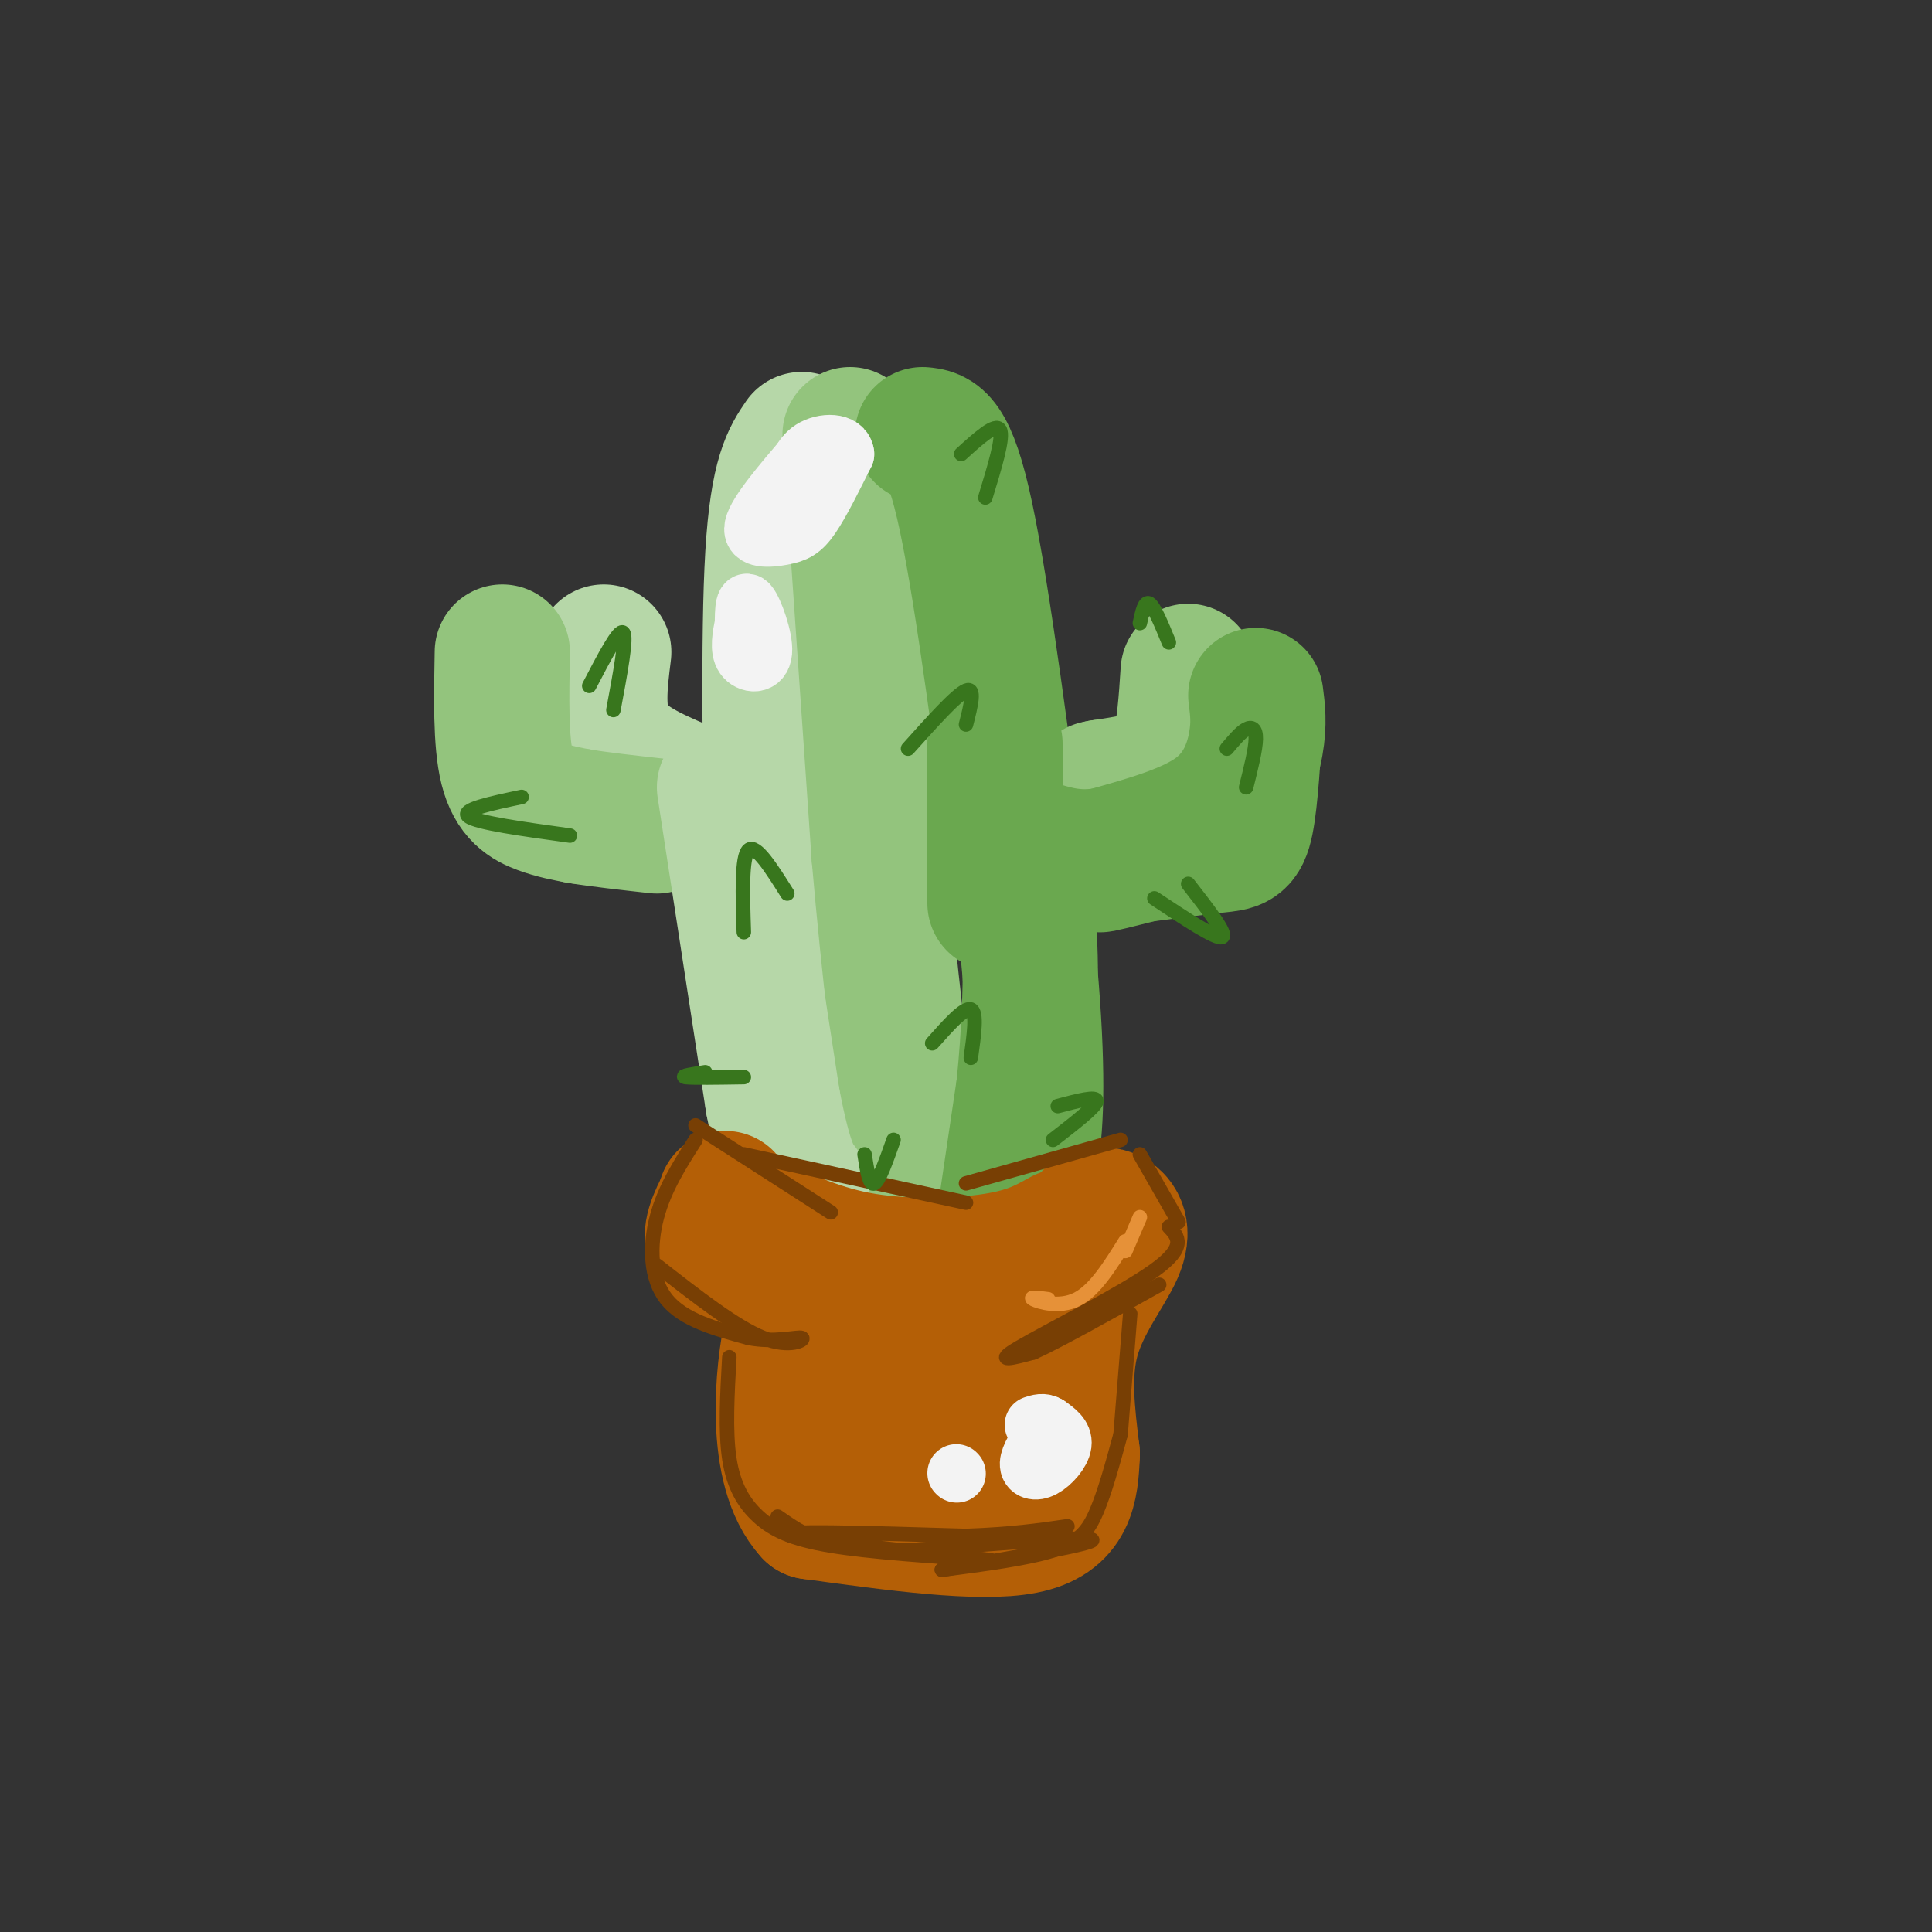 <svg viewBox='0 0 400 400' version='1.1' xmlns='http://www.w3.org/2000/svg' xmlns:xlink='http://www.w3.org/1999/xlink'><rect x="0" y="0" width="400" height="400" fill="#333333" stroke="none"/><g fill='none' stroke='rgb(182,215,168)' stroke-width='12' stroke-linecap='round' stroke-linejoin='round'><path d='M156,96c-1.000,14.417 -2.000,28.833 -1,45c1.000,16.167 4.000,34.083 7,52'/><path d='M162,193c2.333,13.667 4.667,21.833 7,30'/></g>
<g fill='none' stroke='rgb(182,215,168)' stroke-width='28' stroke-linecap='round' stroke-linejoin='round'><path d='M166,91c-2.500,3.667 -5.000,7.333 -6,24c-1.000,16.667 -0.500,46.333 0,76'/><path d='M160,191c3.000,22.333 10.500,40.167 18,58'/></g>
<g fill='none' stroke='rgb(147,196,125)' stroke-width='28' stroke-linecap='round' stroke-linejoin='round'><path d='M176,90c0.000,0.000 6.000,87.000 6,87'/><path d='M182,177c2.167,25.000 4.583,44.000 7,63'/><path d='M189,240c1.000,12.167 0.000,11.083 -1,10'/></g>
<g fill='none' stroke='rgb(106,168,79)' stroke-width='28' stroke-linecap='round' stroke-linejoin='round'><path d='M191,90c2.750,0.250 5.500,0.500 9,17c3.500,16.500 7.750,49.250 12,82'/><path d='M212,189c2.533,22.356 2.867,37.244 2,46c-0.867,8.756 -2.933,11.378 -5,14'/><path d='M209,249c-1.178,4.044 -1.622,7.156 -1,3c0.622,-4.156 2.311,-15.578 4,-27'/><path d='M212,225c1.067,-10.600 1.733,-23.600 1,-32c-0.733,-8.400 -2.867,-12.200 -5,-16'/></g>
<g fill='none' stroke='rgb(182,215,168)' stroke-width='28' stroke-linecap='round' stroke-linejoin='round'><path d='M125,135c-0.833,6.667 -1.667,13.333 1,18c2.667,4.667 8.833,7.333 15,10'/><path d='M141,163c3.667,2.000 5.333,2.000 7,2'/></g>
<g fill='none' stroke='rgb(147,196,125)' stroke-width='28' stroke-linecap='round' stroke-linejoin='round'><path d='M104,135c-0.178,9.289 -0.356,18.578 1,24c1.356,5.422 4.244,6.978 7,8c2.756,1.022 5.378,1.511 8,2'/><path d='M120,169c4.000,0.667 10.000,1.333 16,2'/></g>
<g fill='none' stroke='rgb(182,215,168)' stroke-width='28' stroke-linecap='round' stroke-linejoin='round'><path d='M150,163c0.000,0.000 10.000,65.000 10,65'/><path d='M160,228c2.667,13.833 4.333,15.917 6,18'/></g>
<g fill='none' stroke='rgb(106,168,79)' stroke-width='28' stroke-linecap='round' stroke-linejoin='round'><path d='M260,147c-0.533,9.200 -1.067,18.400 -2,23c-0.933,4.600 -2.267,4.600 -6,5c-3.733,0.400 -9.867,1.200 -16,2'/><path d='M236,177c-4.978,0.933 -9.422,2.267 -8,2c1.422,-0.267 8.711,-2.133 16,-4'/><path d='M244,175c3.000,-0.833 2.500,-0.917 2,-1'/></g>
<g fill='none' stroke='rgb(147,196,125)' stroke-width='28' stroke-linecap='round' stroke-linejoin='round'><path d='M246,139c-0.400,6.133 -0.800,12.267 -2,16c-1.200,3.733 -3.200,5.067 -6,6c-2.800,0.933 -6.400,1.467 -10,2'/><path d='M228,163c-1.667,0.333 -0.833,0.167 0,0'/></g>
<g fill='none' stroke='rgb(106,168,79)' stroke-width='28' stroke-linecap='round' stroke-linejoin='round'><path d='M260,144c0.378,2.867 0.756,5.733 0,10c-0.756,4.267 -2.644,9.933 -8,14c-5.356,4.067 -14.178,6.533 -23,9'/><path d='M229,177c-6.500,1.167 -11.250,-0.417 -16,-2'/><path d='M206,154c0.000,0.000 0.000,33.000 0,33'/></g>
<g fill='none' stroke='rgb(180,95,6)' stroke-width='28' stroke-linecap='round' stroke-linejoin='round'><path d='M220,256c-3.422,1.933 -6.844,3.867 -14,5c-7.156,1.133 -18.044,1.467 -27,0c-8.956,-1.467 -15.978,-4.733 -23,-8'/><path d='M156,253c-3.833,-1.333 -1.917,-0.667 0,0'/><path d='M165,265c-1.133,8.311 -2.267,16.622 -1,21c1.267,4.378 4.933,4.822 9,5c4.067,0.178 8.533,0.089 13,0'/><path d='M186,291c7.933,0.178 21.267,0.622 27,-2c5.733,-2.622 3.867,-8.311 2,-14'/><path d='M226,252c1.310,-0.399 2.619,-0.798 4,0c1.381,0.798 2.833,2.792 1,7c-1.833,4.208 -6.952,10.631 -9,18c-2.048,7.369 -1.024,15.685 0,24'/><path d='M222,301c-0.267,7.200 -0.933,13.200 -10,15c-9.067,1.800 -26.533,-0.600 -44,-3'/><path d='M168,313c-8.024,-8.702 -6.083,-28.958 -4,-38c2.083,-9.042 4.310,-6.869 8,-6c3.690,0.869 8.845,0.435 14,0'/><path d='M186,269c5.331,-0.210 11.658,-0.736 14,0c2.342,0.736 0.700,2.733 -3,4c-3.700,1.267 -9.458,1.803 -16,1c-6.542,-0.803 -13.869,-2.944 -18,-5c-4.131,-2.056 -5.065,-4.028 -6,-6'/><path d='M157,263c-3.022,-1.644 -7.578,-2.756 -9,-5c-1.422,-2.244 0.289,-5.622 2,-9'/><path d='M150,249c0.333,-1.500 0.167,-0.750 0,0'/></g>
<g fill='none' stroke='rgb(120,63,4)' stroke-width='3' stroke-linecap='round' stroke-linejoin='round'><path d='M144,236c-3.222,5.044 -6.444,10.089 -8,16c-1.556,5.911 -1.444,12.689 2,17c3.444,4.311 10.222,6.156 17,8'/><path d='M155,277c5.333,1.060 10.167,-0.292 11,0c0.833,0.292 -2.333,2.226 -8,0c-5.667,-2.226 -13.833,-8.613 -22,-15'/><path d='M144,233c0.000,0.000 28.000,18.000 28,18'/><path d='M154,239c0.000,0.000 46.000,10.000 46,10'/><path d='M200,245c0.000,0.000 32.000,-9.000 32,-9'/><path d='M236,239c0.000,0.000 8.000,14.000 8,14'/><path d='M242,254c1.911,2.044 3.822,4.089 -3,9c-6.822,4.911 -22.378,12.689 -28,16c-5.622,3.311 -1.311,2.156 3,1'/><path d='M214,280c4.833,-2.167 15.417,-8.083 26,-14'/><path d='M234,272c0.000,0.000 -2.000,25.000 -2,25'/><path d='M232,297c-1.622,5.956 -3.244,11.911 -5,16c-1.756,4.089 -3.644,6.311 -9,8c-5.356,1.689 -14.178,2.844 -23,4'/><path d='M195,325c5.000,-0.800 29.000,-4.800 31,-6c2.000,-1.200 -18.000,0.400 -38,2'/><path d='M188,321c-9.511,0.089 -14.289,-0.689 -18,-2c-3.711,-1.311 -6.356,-3.156 -9,-5'/><path d='M151,281c-0.429,7.679 -0.857,15.357 0,21c0.857,5.643 3.000,9.250 6,12c3.000,2.750 6.857,4.643 15,6c8.143,1.357 20.571,2.179 33,3'/><path d='M205,323c-5.578,-0.644 -36.022,-3.756 -41,-5c-4.978,-1.244 15.511,-0.622 36,0'/><path d='M200,318c9.500,-0.333 15.250,-1.167 21,-2'/></g>
<g fill='none' stroke='rgb(243,243,243)' stroke-width='12' stroke-linecap='round' stroke-linejoin='round'><path d='M167,94c-5.190,6.071 -10.381,12.143 -11,15c-0.619,2.857 3.333,2.500 6,2c2.667,-0.500 4.048,-1.143 6,-4c1.952,-2.857 4.476,-7.929 7,-13'/><path d='M175,94c-0.289,-2.600 -4.511,-2.600 -7,-1c-2.489,1.600 -3.244,4.800 -4,8'/><path d='M154,129c-0.536,2.738 -1.071,5.476 0,7c1.071,1.524 3.750,1.833 4,-1c0.250,-2.833 -1.929,-8.810 -3,-10c-1.071,-1.190 -1.036,2.405 -1,6'/><path d='M216,297c-1.470,2.298 -2.940,4.595 -3,6c-0.060,1.405 1.292,1.917 3,1c1.708,-0.917 3.774,-3.262 4,-5c0.226,-1.738 -1.387,-2.869 -3,-4'/><path d='M217,295c-1.000,-0.667 -2.000,-0.333 -3,0'/><path d='M198,305c0.000,0.000 0.100,0.100 0.1,0.1'/></g>
<g fill='none' stroke='rgb(56,118,29)' stroke-width='3' stroke-linecap='round' stroke-linejoin='round'><path d='M199,94c3.583,-3.250 7.167,-6.500 8,-5c0.833,1.500 -1.083,7.750 -3,14'/><path d='M188,155c5.000,-5.583 10.000,-11.167 12,-12c2.000,-0.833 1.000,3.083 0,7'/><path d='M163,185c-3.250,-5.167 -6.500,-10.333 -8,-9c-1.500,1.333 -1.250,9.167 -1,17'/><path d='M122,142c3.083,-5.917 6.167,-11.833 7,-11c0.833,0.833 -0.583,8.417 -2,16'/><path d='M193,216c3.333,-3.750 6.667,-7.500 8,-7c1.333,0.500 0.667,5.250 0,10'/><path d='M254,155c1.422,-1.689 2.844,-3.378 4,-4c1.156,-0.622 2.044,-0.178 2,2c-0.044,2.178 -1.022,6.089 -2,10'/><path d='M236,129c0.500,-2.333 1.000,-4.667 2,-4c1.000,0.667 2.500,4.333 4,8'/><path d='M246,183c4.083,5.250 8.167,10.500 7,11c-1.167,0.500 -7.583,-3.750 -14,-8'/><path d='M219,229c4.083,-1.083 8.167,-2.167 8,-1c-0.167,1.167 -4.583,4.583 -9,8'/><path d='M179,239c0.500,3.250 1.000,6.500 2,6c1.000,-0.500 2.500,-4.750 4,-9'/><path d='M146,222c-2.667,0.417 -5.333,0.833 -4,1c1.333,0.167 6.667,0.083 12,0'/><path d='M108,165c-6.333,1.333 -12.667,2.667 -11,4c1.667,1.333 11.333,2.667 21,4'/></g>
<g fill='none' stroke='rgb(230,145,56)' stroke-width='3' stroke-linecap='round' stroke-linejoin='round'><path d='M236,252c0.000,0.000 -3.000,7.000 -3,7'/><path d='M233,257c-3.156,5.067 -6.311,10.133 -10,12c-3.689,1.867 -7.911,0.533 -9,0c-1.089,-0.533 0.956,-0.267 3,0'/></g>
</svg>